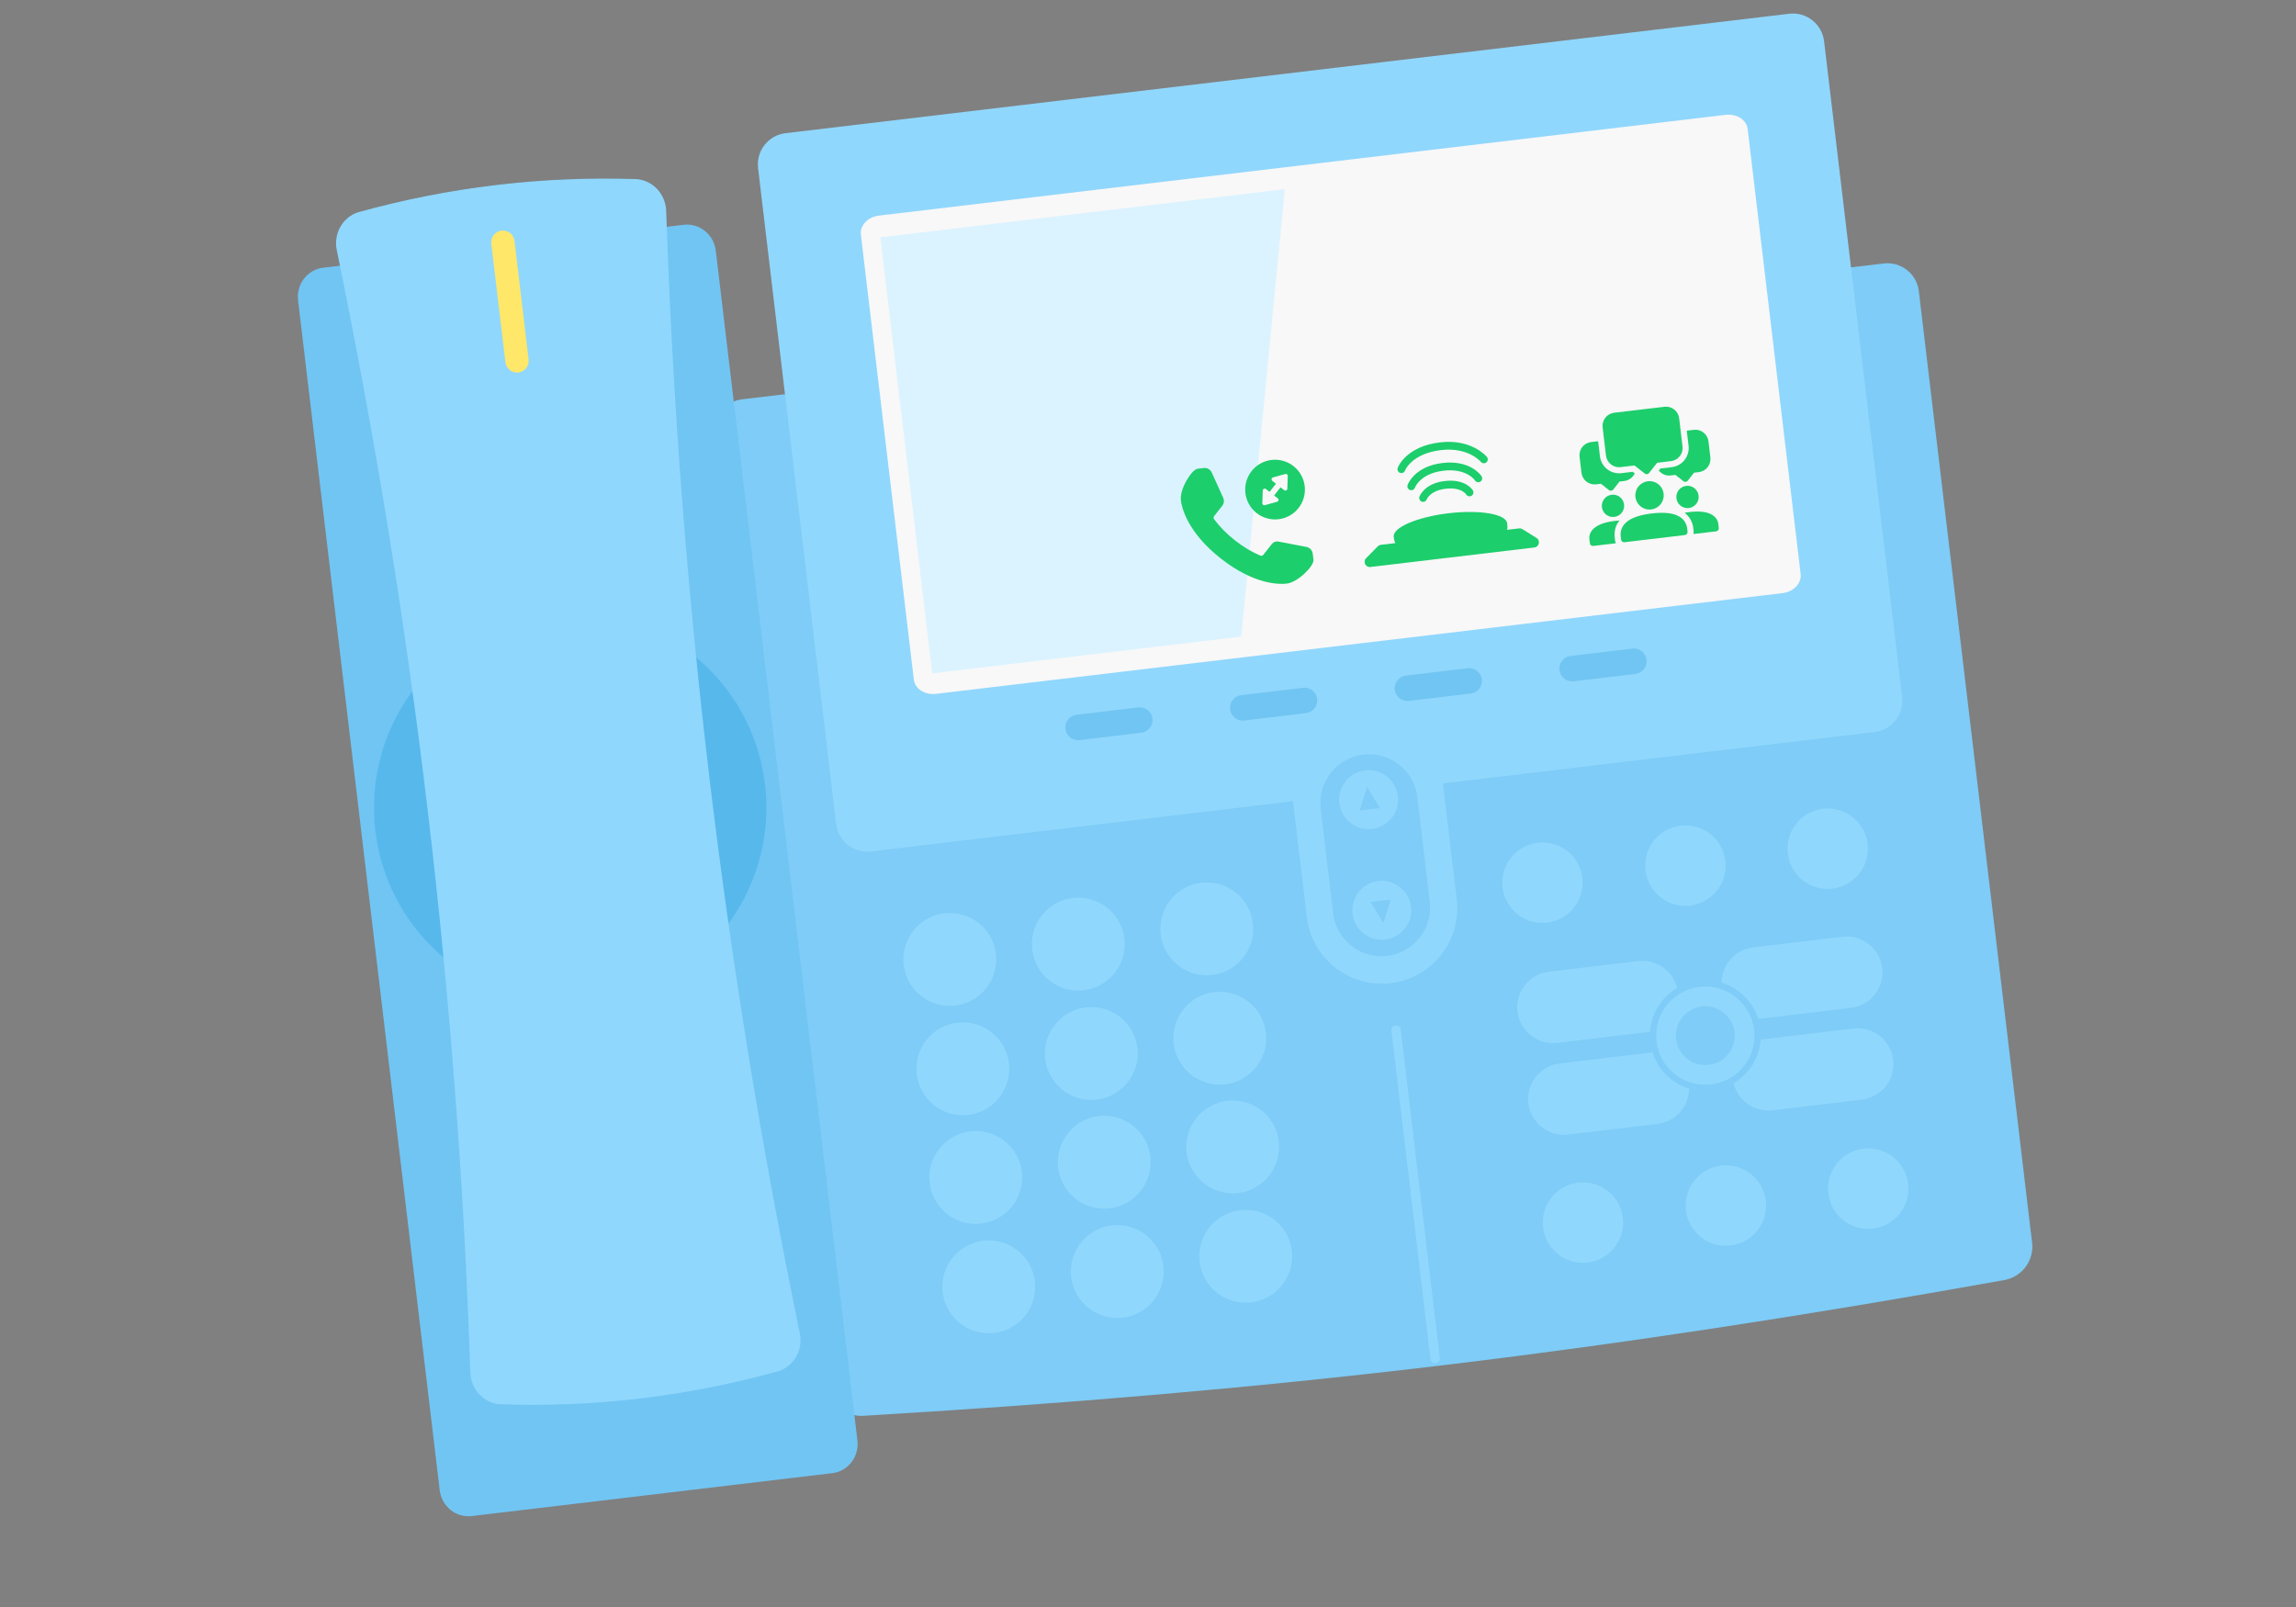 <svg width="330" height="231" viewBox="0 0 330 231" fill="none" xmlns="http://www.w3.org/2000/svg">
<rect x="0" y="0" width="330" height="231" fill="#808080" stroke="none"/>
<g clip-path="url(#clip0_175_1959)">
<g clip-path="url(#clip1_175_1959)">
<path d="M292.082 178.72C292.2 179.924 291.867 181.13 291.147 182.102C290.426 183.075 289.371 183.746 288.184 183.985C229.435 194.508 183.575 199.966 123.997 203.526C122.787 203.573 121.604 203.168 120.675 202.391C119.747 201.615 119.14 200.521 118.972 199.322C113.54 153.679 108.108 108.039 102.677 62.402C102.549 61.221 102.89 60.036 103.625 59.102C104.36 58.168 105.432 57.559 106.61 57.406C165.817 50.359 211.583 44.913 270.79 37.866C271.972 37.739 273.156 38.079 274.09 38.814C275.023 39.549 275.632 40.621 275.785 41.8C281.217 87.44 286.649 133.08 292.082 178.72Z" fill="#7ECCF7"/>
<path d="M206.943 195.19C206.964 195.368 206.914 195.548 206.803 195.689C206.692 195.83 206.529 195.921 206.351 195.942C206.173 195.963 205.993 195.913 205.852 195.802C205.711 195.691 205.62 195.528 205.599 195.35L199.982 148.156C199.961 147.978 200.011 147.798 200.122 147.657C200.233 147.516 200.396 147.425 200.574 147.404C200.752 147.382 200.932 147.433 201.073 147.544C201.214 147.655 201.305 147.818 201.326 147.996L206.943 195.19Z" fill="#90D7FD"/>
<path d="M137.305 144.544C135.994 144.7 134.666 144.464 133.49 143.865C132.313 143.267 131.34 142.333 130.694 141.181C130.048 140.029 129.758 138.712 129.861 137.396C129.964 136.08 130.455 134.823 131.272 133.786C132.088 132.749 133.195 131.977 134.45 131.568C135.705 131.159 137.054 131.132 138.325 131.49C139.596 131.848 140.732 132.574 141.59 133.578C142.448 134.581 142.989 135.817 143.145 137.128C143.352 138.885 142.854 140.653 141.759 142.044C140.664 143.434 139.062 144.333 137.305 144.544V144.544Z" fill="#90D7FD"/>
<path d="M139.176 160.264C137.865 160.42 136.537 160.184 135.36 159.585C134.184 158.986 133.211 158.052 132.565 156.9C131.919 155.749 131.629 154.432 131.732 153.115C131.835 151.799 132.326 150.543 133.143 149.505C133.959 148.468 135.065 147.696 136.321 147.288C137.576 146.879 138.925 146.852 140.196 147.209C141.467 147.567 142.603 148.294 143.461 149.297C144.319 150.301 144.86 151.536 145.016 152.847C145.223 154.605 144.724 156.373 143.63 157.763C142.535 159.153 140.933 160.053 139.176 160.264V160.264Z" fill="#90D7FD"/>
<path d="M141.036 175.888C139.725 176.044 138.397 175.808 137.22 175.21C136.043 174.611 135.07 173.677 134.425 172.525C133.779 171.374 133.489 170.056 133.592 168.74C133.694 167.424 134.185 166.167 135.002 165.13C135.819 164.093 136.925 163.321 138.18 162.912C139.436 162.504 140.784 162.476 142.055 162.834C143.326 163.192 144.462 163.918 145.32 164.922C146.179 165.925 146.72 167.161 146.876 168.472C147.083 170.229 146.584 171.997 145.489 173.388C144.394 174.778 142.793 175.677 141.036 175.888V175.888Z" fill="#90D7FD"/>
<path d="M142.907 191.608C141.595 191.764 140.268 191.528 139.091 190.929C137.914 190.33 136.941 189.396 136.295 188.244C135.65 187.093 135.36 185.776 135.462 184.459C135.565 183.143 136.056 181.887 136.873 180.849C137.69 179.812 138.796 179.04 140.051 178.632C141.307 178.223 142.655 178.196 143.926 178.553C145.197 178.911 146.333 179.638 147.191 180.641C148.049 181.645 148.591 182.88 148.746 184.191C148.953 185.949 148.455 187.717 147.36 189.107C146.265 190.497 144.664 191.397 142.907 191.608V191.608Z" fill="#90D7FD"/>
<path d="M155.771 142.347C154.46 142.503 153.132 142.267 151.955 141.668C150.778 141.069 149.805 140.135 149.16 138.983C148.514 137.832 148.224 136.515 148.327 135.198C148.429 133.882 148.92 132.626 149.737 131.588C150.554 130.551 151.66 129.779 152.915 129.371C154.171 128.962 155.519 128.935 156.79 129.292C158.061 129.65 159.198 130.377 160.056 131.38C160.914 132.384 161.455 133.619 161.611 134.93C161.818 136.688 161.319 138.456 160.224 139.846C159.129 141.236 157.528 142.136 155.771 142.347V142.347Z" fill="#90D7FD"/>
<path d="M157.642 158.066C156.33 158.222 155.003 157.986 153.826 157.387C152.649 156.789 151.676 155.854 151.03 154.703C150.385 153.551 150.095 152.234 150.197 150.918C150.3 149.601 150.791 148.345 151.608 147.308C152.425 146.271 153.531 145.499 154.786 145.09C156.042 144.681 157.39 144.654 158.661 145.012C159.932 145.369 161.068 146.096 161.926 147.099C162.784 148.103 163.325 149.338 163.481 150.649C163.688 152.407 163.19 154.175 162.095 155.565C161 156.956 159.399 157.855 157.642 158.066V158.066Z" fill="#90D7FD"/>
<path d="M159.501 173.691C158.19 173.847 156.862 173.61 155.685 173.012C154.509 172.413 153.536 171.479 152.89 170.327C152.244 169.176 151.954 167.859 152.057 166.542C152.16 165.226 152.651 163.97 153.467 162.932C154.284 161.895 155.39 161.123 156.646 160.714C157.901 160.306 159.25 160.279 160.521 160.636C161.792 160.994 162.928 161.72 163.786 162.724C164.644 163.728 165.185 164.963 165.341 166.274C165.548 168.032 165.049 169.799 163.954 171.19C162.86 172.58 161.258 173.48 159.501 173.691V173.691Z" fill="#90D7FD"/>
<path d="M161.372 189.41C160.061 189.566 158.733 189.33 157.556 188.731C156.379 188.132 155.407 187.198 154.761 186.047C154.115 184.895 153.825 183.578 153.928 182.262C154.031 180.945 154.521 179.689 155.338 178.652C156.155 177.614 157.261 176.843 158.517 176.434C159.772 176.025 161.121 175.998 162.391 176.356C163.662 176.713 164.799 177.44 165.657 178.443C166.515 179.447 167.056 180.682 167.212 181.993C167.419 183.751 166.92 185.519 165.825 186.909C164.731 188.3 163.129 189.199 161.372 189.41V189.41Z" fill="#90D7FD"/>
<path d="M174.236 140.149C172.925 140.305 171.597 140.069 170.42 139.47C169.244 138.871 168.271 137.937 167.625 136.786C166.979 135.634 166.689 134.317 166.792 133.001C166.895 131.684 167.386 130.428 168.202 129.391C169.019 128.353 170.125 127.582 171.381 127.173C172.636 126.764 173.985 126.737 175.256 127.095C176.527 127.452 177.663 128.179 178.521 129.182C179.379 130.186 179.92 131.421 180.076 132.732C180.283 134.49 179.784 136.258 178.69 137.648C177.595 139.039 175.993 139.938 174.236 140.149V140.149Z" fill="#90D7FD"/>
<path d="M176.107 155.868C174.796 156.024 173.468 155.788 172.291 155.189C171.114 154.591 170.142 153.657 169.496 152.505C168.85 151.354 168.56 150.036 168.663 148.72C168.766 147.404 169.257 146.147 170.073 145.11C170.89 144.073 171.996 143.301 173.252 142.892C174.507 142.484 175.856 142.456 177.127 142.814C178.397 143.172 179.534 143.898 180.392 144.902C181.25 145.905 181.791 147.141 181.947 148.452C182.154 150.209 181.655 151.977 180.56 153.368C179.466 154.758 177.864 155.657 176.107 155.868V155.868Z" fill="#90D7FD"/>
<path d="M177.966 171.493C176.655 171.649 175.328 171.413 174.151 170.814C172.974 170.215 172.001 169.281 171.355 168.13C170.709 166.978 170.42 165.661 170.522 164.345C170.625 163.028 171.116 161.772 171.933 160.735C172.75 159.697 173.856 158.926 175.111 158.517C176.367 158.108 177.715 158.081 178.986 158.439C180.257 158.796 181.393 159.523 182.251 160.526C183.109 161.53 183.65 162.765 183.806 164.076C184.013 165.834 183.515 167.602 182.42 168.992C181.325 170.383 179.724 171.282 177.966 171.493V171.493Z" fill="#90D7FD"/>
<path d="M179.837 187.212C178.526 187.368 177.198 187.132 176.022 186.534C174.845 185.935 173.872 185.001 173.226 183.849C172.58 182.698 172.29 181.38 172.393 180.064C172.496 178.748 172.987 177.491 173.804 176.454C174.62 175.417 175.727 174.645 176.982 174.236C178.237 173.828 179.586 173.8 180.857 174.158C182.128 174.516 183.264 175.242 184.122 176.246C184.98 177.249 185.521 178.485 185.677 179.796C185.884 181.553 185.386 183.321 184.291 184.712C183.196 186.102 181.594 187.001 179.837 187.212V187.212Z" fill="#90D7FD"/>
<path d="M114.983 191.786C115.382 194.069 114.147 196.324 111.963 197.079C98.894 200.724 85.342 202.337 71.783 201.861C69.484 201.64 67.753 199.738 67.605 197.425C65.81 143.108 59.376 89.044 48.372 35.823C47.972 33.541 49.209 31.284 51.392 30.529C64.461 26.886 78.013 25.273 91.572 25.747C93.87 25.969 95.602 27.871 95.75 30.184C97.549 84.501 103.984 138.564 114.983 191.786V191.786Z" fill="url(#paint0_linear_175_1959)"/>
<path d="M46.44 38.483L98.278 32.313C99.365 32.184 100.461 32.504 101.324 33.203C102.187 33.902 102.746 34.923 102.879 36.041L123.233 207.056C123.366 208.174 123.062 209.298 122.387 210.18C121.712 211.062 120.722 211.631 119.635 211.76L67.797 217.929C67.259 217.994 66.713 217.948 66.19 217.795C65.668 217.643 65.179 217.386 64.751 217.04C64.324 216.693 63.967 216.265 63.7 215.778C63.433 215.291 63.262 214.755 63.196 214.201L42.843 43.185C42.71 42.068 43.014 40.944 43.689 40.062C44.363 39.18 45.353 38.612 46.44 38.483V38.483Z" fill="#71C5F3"/>
<path d="M85.285 144.107C100.75 142.267 111.795 128.238 109.954 112.772C108.114 97.307 94.085 86.262 78.619 88.103C63.154 89.943 52.109 103.973 53.95 119.438C55.791 134.903 69.82 145.948 85.285 144.107Z" fill="#57B8EC"/>
<path d="M114.983 191.786C115.382 194.069 114.147 196.324 111.963 197.079C98.894 200.724 85.342 202.337 71.783 201.861C69.484 201.64 67.753 199.738 67.605 197.425C65.81 143.108 59.376 89.044 48.372 35.823C47.972 33.541 49.209 31.284 51.392 30.529C64.461 26.886 78.013 25.273 91.572 25.747C93.87 25.969 95.602 27.871 95.75 30.184C97.549 84.501 103.984 138.564 114.983 191.786V191.786Z" fill="#90D7FD"/>
<path d="M257.16 1.976L112.905 19.144C112.316 19.214 111.747 19.399 111.23 19.689C110.713 19.979 110.258 20.368 109.892 20.834C109.525 21.299 109.254 21.832 109.093 22.403C108.933 22.974 108.886 23.57 108.956 24.159L120.177 118.443C120.319 119.632 120.926 120.715 121.867 121.455C122.807 122.196 124.002 122.532 125.191 122.391L185.843 115.173L187.814 131.737C187.97 133.162 188.407 134.542 189.1 135.797C189.792 137.052 190.726 138.158 191.849 139.05C192.971 139.942 194.259 140.603 195.638 140.994C197.017 141.386 198.46 141.5 199.883 141.331C201.307 141.161 202.683 140.711 203.931 140.007C205.18 139.303 206.277 138.358 207.158 137.228C208.04 136.097 208.689 134.803 209.067 133.42C209.446 132.038 209.547 130.594 209.364 129.172L207.392 112.608L269.446 105.223C270.034 105.152 270.603 104.967 271.12 104.677C271.637 104.387 272.092 103.999 272.458 103.533C272.825 103.067 273.096 102.534 273.257 101.964C273.417 101.393 273.464 100.797 273.394 100.208L262.172 5.923C262.031 4.735 261.423 3.652 260.483 2.912C259.543 2.171 258.348 1.835 257.16 1.976Z" fill="#90D7FD"/>
<path d="M199.383 137.401C197.542 137.618 195.69 137.096 194.233 135.949C192.776 134.802 191.834 133.124 191.612 131.284L189.813 116.164C189.616 114.333 190.15 112.5 191.297 111.06C192.444 109.62 194.112 108.691 195.94 108.473C197.768 108.256 199.608 108.768 201.061 109.898C202.514 111.028 203.463 112.685 203.702 114.511L205.501 129.628C205.718 131.469 205.195 133.321 204.048 134.778C202.902 136.234 201.224 137.177 199.383 137.398L199.383 137.401Z" fill="#7ECCF7"/>
<path d="M256.204 85.257L134.512 99.74C133.748 99.83 132.985 99.666 132.391 99.284C131.797 98.901 131.421 98.332 131.346 97.7L123.731 33.717C123.656 33.086 123.888 32.444 124.375 31.933C124.863 31.422 125.566 31.083 126.33 30.991L248.022 16.508C248.787 16.418 249.55 16.582 250.144 16.964C250.737 17.347 251.114 17.916 251.19 18.548L258.805 82.531C258.879 83.162 258.647 83.804 258.159 84.315C257.672 84.826 256.969 85.165 256.204 85.257Z" fill="#F8F8F8"/>
<path d="M165.641 103.291C165.67 103.53 165.651 103.772 165.586 104.004C165.52 104.236 165.41 104.452 165.261 104.641C165.113 104.831 164.928 104.989 164.718 105.107C164.508 105.224 164.277 105.3 164.038 105.328L155.16 106.385C154.921 106.413 154.679 106.394 154.447 106.329C154.215 106.263 153.999 106.153 153.81 106.004C153.621 105.855 153.463 105.67 153.345 105.46C153.228 105.25 153.153 105.019 153.124 104.78V104.78C153.067 104.297 153.204 103.811 153.505 103.429C153.805 103.047 154.246 102.8 154.728 102.743L163.608 101.686C164.091 101.628 164.577 101.765 164.959 102.066C165.34 102.367 165.587 102.807 165.645 103.29L165.641 103.291Z" fill="#71C5F2"/>
<path d="M189.313 100.473C189.341 100.712 189.323 100.955 189.257 101.187C189.192 101.419 189.082 101.635 188.933 101.825C188.784 102.014 188.599 102.172 188.389 102.29C188.179 102.407 187.948 102.483 187.709 102.511L178.832 103.567C178.349 103.624 177.864 103.487 177.483 103.186C177.101 102.885 176.855 102.445 176.798 101.963V101.963C176.741 101.48 176.878 100.994 177.178 100.612C177.479 100.23 177.919 99.983 178.402 99.925L187.279 98.868C187.762 98.811 188.248 98.948 188.63 99.249C189.012 99.55 189.259 99.99 189.317 100.473L189.313 100.473Z" fill="#71C5F2"/>
<path d="M212.985 97.656C213.013 97.895 212.994 98.138 212.929 98.369C212.864 98.601 212.754 98.818 212.605 99.007C212.456 99.197 212.271 99.355 212.061 99.472C211.851 99.59 211.62 99.665 211.38 99.694L202.504 100.75C202.265 100.779 202.022 100.76 201.79 100.695C201.558 100.629 201.342 100.519 201.152 100.37C200.963 100.221 200.805 100.036 200.687 99.826C200.57 99.616 200.494 99.385 200.466 99.146V99.146C200.409 98.663 200.545 98.177 200.846 97.795C201.147 97.413 201.587 97.166 202.07 97.108L210.947 96.052C211.43 95.994 211.916 96.131 212.298 96.432C212.68 96.733 212.927 97.173 212.985 97.656V97.656Z" fill="#71C5F2"/>
<path d="M236.656 94.839C236.685 95.078 236.666 95.32 236.601 95.552C236.536 95.784 236.426 96.001 236.277 96.19C236.128 96.379 235.943 96.537 235.733 96.655C235.523 96.773 235.291 96.848 235.052 96.876L226.175 97.933C225.692 97.99 225.206 97.854 224.823 97.553C224.441 97.252 224.194 96.812 224.137 96.329V96.329C224.08 95.846 224.216 95.36 224.517 94.978C224.818 94.596 225.258 94.349 225.741 94.291L234.619 93.234C235.102 93.177 235.588 93.314 235.97 93.615C236.352 93.916 236.599 94.356 236.656 94.839V94.839Z" fill="#71C5F2"/>
<path d="M200.915 114.447C201.014 115.279 200.864 116.121 200.484 116.868C200.104 117.615 199.511 118.232 198.781 118.642C198.05 119.052 197.214 119.236 196.379 119.17C195.543 119.105 194.746 118.794 194.088 118.276C193.43 117.757 192.94 117.056 192.68 116.259C192.421 115.462 192.404 114.607 192.631 113.8C192.857 112.994 193.318 112.273 193.955 111.728C194.592 111.183 195.376 110.84 196.208 110.741C196.76 110.675 197.32 110.719 197.855 110.87C198.391 111.02 198.892 111.275 199.329 111.619C199.766 111.963 200.131 112.39 200.403 112.875C200.675 113.36 200.849 113.894 200.915 114.447V114.447Z" fill="#90D7FD"/>
<path d="M202.807 130.352C202.906 131.184 202.757 132.026 202.377 132.773C201.997 133.52 201.404 134.137 200.673 134.547C199.943 134.957 199.107 135.141 198.272 135.076C197.436 135.01 196.639 134.699 195.981 134.181C195.323 133.662 194.833 132.961 194.573 132.164C194.314 131.367 194.297 130.512 194.523 129.705C194.75 128.899 195.211 128.178 195.848 127.633C196.485 127.089 197.269 126.745 198.101 126.646C198.653 126.58 199.213 126.624 199.748 126.775C200.284 126.925 200.784 127.18 201.221 127.524C201.659 127.868 202.024 128.295 202.296 128.78C202.568 129.265 202.742 129.799 202.807 130.352V130.352Z" fill="#90D7FD"/>
<path d="M195.425 116.488L196.495 113.13L198.323 116.143L195.425 116.488Z" fill="#7ECCF7"/>
<path d="M199.89 129.31L198.82 132.668L196.992 129.655L199.89 129.31Z" fill="#7ECCF7"/>
<path d="M252.119 148.037C252.284 149.424 252.035 150.829 251.401 152.075C250.768 153.32 249.779 154.35 248.561 155.034C247.342 155.717 245.948 156.024 244.555 155.915C243.162 155.807 241.833 155.288 240.735 154.423C239.637 153.559 238.82 152.389 238.387 151.06C237.954 149.732 237.925 148.304 238.304 146.959C238.682 145.614 239.451 144.412 240.513 143.504C241.575 142.595 242.882 142.022 244.269 141.857C246.13 141.636 248.002 142.163 249.474 143.321C250.946 144.48 251.898 146.176 252.119 148.037Z" fill="#90D7FD"/>
<path d="M249.299 148.372C249.398 149.202 249.249 150.042 248.87 150.787C248.492 151.532 247.9 152.148 247.172 152.557C246.443 152.965 245.609 153.149 244.776 153.084C243.943 153.019 243.148 152.709 242.492 152.192C241.835 151.675 241.346 150.975 241.088 150.181C240.829 149.386 240.812 148.533 241.038 147.728C241.264 146.924 241.724 146.205 242.359 145.662C242.994 145.119 243.776 144.776 244.605 144.677C245.718 144.545 246.837 144.86 247.717 145.553C248.598 146.246 249.167 147.26 249.299 148.372V148.372Z" fill="#7ECCF7"/>
<path d="M238.225 161.566L225.394 163.093C224.037 163.255 222.673 162.871 221.6 162.026C220.526 161.181 219.833 159.944 219.671 158.588C219.51 157.232 219.894 155.867 220.739 154.794C221.584 153.721 222.82 153.028 224.176 152.866L237.492 151.281L237.683 151.77C238.091 152.809 238.713 153.751 239.507 154.536C240.302 155.32 241.252 155.93 242.296 156.325L242.788 156.511L242.729 157.033C242.603 158.187 242.088 159.264 241.27 160.088C240.452 160.911 239.378 161.433 238.225 161.567L238.225 161.566Z" fill="#90D7FD"/>
<path d="M267.603 158.07L254.772 159.597C253.619 159.737 252.453 159.482 251.464 158.874C250.475 158.265 249.723 157.339 249.329 156.246L249.149 155.752L249.584 155.457C250.506 154.827 251.287 154.012 251.875 153.063C252.463 152.114 252.846 151.052 253 149.946L253.07 149.426L266.385 147.842C267.742 147.68 269.106 148.064 270.179 148.909C271.253 149.754 271.946 150.99 272.107 152.347C272.269 153.703 271.885 155.068 271.04 156.141C270.195 157.214 268.959 157.907 267.603 158.069L267.603 158.07Z" fill="#90D7FD"/>
<path d="M266.033 144.879L252.718 146.463L252.527 145.975C252.118 144.936 251.497 143.994 250.702 143.209C249.907 142.425 248.957 141.815 247.913 141.42L247.42 141.234L247.48 140.711C247.607 139.557 248.121 138.48 248.94 137.656C249.758 136.833 250.832 136.311 251.985 136.178L264.815 134.651C266.171 134.489 267.536 134.873 268.609 135.718C269.682 136.563 270.376 137.799 270.537 139.156C270.699 140.512 270.315 141.877 269.47 142.95C268.625 144.023 267.389 144.716 266.032 144.878L266.033 144.879Z" fill="#90D7FD"/>
<path d="M237.139 148.317L223.824 149.902C222.467 150.064 221.103 149.68 220.03 148.835C218.956 147.99 218.263 146.753 218.102 145.397C217.94 144.041 218.324 142.676 219.169 141.603C220.014 140.53 221.25 139.836 222.606 139.675L235.438 138.148C236.59 138.008 237.756 138.263 238.744 138.871C239.733 139.479 240.486 140.405 240.88 141.497L241.06 141.992L240.626 142.288C239.704 142.917 238.923 143.733 238.335 144.682C237.746 145.631 237.363 146.693 237.21 147.799L237.139 148.318L237.139 148.317Z" fill="#90D7FD"/>
<path d="M228.194 181.482C227.059 181.617 225.909 181.413 224.889 180.894C223.87 180.375 223.028 179.566 222.468 178.569C221.909 177.571 221.658 176.431 221.747 175.29C221.836 174.15 222.261 173.062 222.968 172.164C223.676 171.265 224.634 170.597 225.721 170.243C226.809 169.889 227.977 169.865 229.078 170.175C230.178 170.485 231.163 171.114 231.906 171.983C232.649 172.853 233.118 173.923 233.253 175.058C233.432 176.581 233 178.112 232.052 179.316C231.104 180.52 229.716 181.299 228.194 181.482V181.482Z" fill="#90D7FD"/>
<path d="M222.379 132.62C221.243 132.755 220.093 132.55 219.074 132.031C218.055 131.513 217.212 130.704 216.653 129.706C216.093 128.709 215.842 127.568 215.931 126.428C216.02 125.288 216.446 124.2 217.153 123.301C217.861 122.403 218.819 121.734 219.906 121.38C220.993 121.026 222.161 121.003 223.262 121.313C224.363 121.622 225.347 122.252 226.09 123.121C226.833 123.99 227.302 125.06 227.437 126.196C227.617 127.718 227.185 129.249 226.236 130.454C225.288 131.658 223.901 132.437 222.379 132.62V132.62Z" fill="#90D7FD"/>
<path d="M248.743 179.036C247.608 179.171 246.457 178.967 245.438 178.448C244.419 177.93 243.576 177.121 243.017 176.123C242.457 175.126 242.206 173.985 242.295 172.845C242.385 171.705 242.81 170.617 243.517 169.718C244.225 168.82 245.183 168.151 246.27 167.797C247.358 167.443 248.525 167.42 249.626 167.729C250.727 168.039 251.711 168.669 252.454 169.538C253.198 170.407 253.666 171.477 253.801 172.613C253.981 174.135 253.549 175.666 252.601 176.87C251.652 178.075 250.265 178.854 248.743 179.036V179.036Z" fill="#90D7FD"/>
<path d="M242.928 130.174C241.792 130.309 240.642 130.104 239.623 129.586C238.603 129.067 237.761 128.258 237.201 127.261C236.642 126.263 236.391 125.122 236.48 123.982C236.569 122.842 236.994 121.754 237.702 120.856C238.409 119.957 239.367 119.289 240.455 118.935C241.542 118.581 242.71 118.557 243.811 118.867C244.912 119.177 245.896 119.806 246.639 120.675C247.382 121.544 247.851 122.615 247.986 123.75C248.165 125.272 247.733 126.804 246.785 128.008C245.837 129.212 244.449 129.991 242.928 130.174V130.174Z" fill="#90D7FD"/>
<path d="M269.197 176.602C268.061 176.737 266.911 176.532 265.892 176.014C264.873 175.495 264.03 174.686 263.471 173.689C262.911 172.691 262.66 171.55 262.749 170.41C262.838 169.27 263.264 168.182 263.971 167.284C264.679 166.385 265.637 165.717 266.724 165.363C267.811 165.009 268.979 164.985 270.08 165.295C271.181 165.605 272.165 166.234 272.908 167.103C273.651 167.973 274.12 169.043 274.255 170.178C274.434 171.7 274.003 173.232 273.054 174.436C272.106 175.64 270.719 176.419 269.197 176.602V176.602Z" fill="#90D7FD"/>
<path d="M263.382 127.74C262.246 127.875 261.096 127.67 260.077 127.152C259.057 126.633 258.215 125.824 257.655 124.826C257.096 123.829 256.845 122.688 256.934 121.548C257.023 120.408 257.448 119.32 258.156 118.421C258.863 117.523 259.821 116.854 260.909 116.5C261.996 116.146 263.164 116.123 264.265 116.433C265.366 116.743 266.35 117.372 267.093 118.241C267.836 119.11 268.305 120.18 268.44 121.316C268.619 122.838 268.187 124.369 267.239 125.574C266.291 126.778 264.904 127.557 263.382 127.74V127.74Z" fill="#90D7FD"/>
<path d="M74.507 53.546C74.065 53.598 73.62 53.472 73.27 53.197C72.92 52.922 72.694 52.519 72.641 52.077L70.606 34.978C70.564 34.541 70.695 34.105 70.971 33.764C71.246 33.422 71.644 33.202 72.08 33.15C72.516 33.099 72.954 33.219 73.302 33.486C73.65 33.754 73.879 34.146 73.942 34.581L75.977 51.68C76.029 52.122 75.903 52.567 75.627 52.917C75.352 53.266 74.949 53.493 74.507 53.546V53.546Z" fill="#FFE769"/>
<path d="M126.529 34.108L184.674 27.187L178.403 91.509L133.99 96.795L126.529 34.108Z" fill="#DBF3FF"/>
<g clip-path="url(#clip2_175_1959)">
<path d="M237.394 73.809C239.1 73.606 240.352 73.732 241.204 74.164C241.985 74.56 242.403 75.199 242.498 75.991L242.549 76.425C242.563 76.54 242.53 76.656 242.459 76.747C242.387 76.838 242.282 76.897 242.167 76.911L233.482 77.945C233.367 77.958 233.251 77.926 233.16 77.854C233.069 77.782 233.01 77.677 232.996 77.562L232.944 77.128C232.85 76.336 233.109 75.615 233.773 75.048C234.5 74.429 235.687 74.012 237.394 73.809Z" fill="#1DCE6C"/>
<path d="M242.801 73.606C244.098 73.451 245.101 73.543 245.81 73.861C246.492 74.167 246.893 74.685 246.968 75.312L247.036 75.891C247.05 76.006 247.018 76.122 246.946 76.213C246.874 76.304 246.769 76.363 246.654 76.377L243.395 76.765C243.427 76.619 243.435 76.47 243.418 76.322L243.366 75.887C243.319 75.458 243.184 75.044 242.97 74.669C242.756 74.294 242.467 73.967 242.122 73.708C242.641 73.624 242.415 73.656 242.801 73.606Z" fill="#1DCE6C"/>
<path d="M232.09 74.881C232.476 74.839 232.25 74.862 232.774 74.821C232.188 75.514 231.995 76.333 232.076 77.231L232.128 77.665C232.146 77.813 232.189 77.957 232.254 78.091L228.995 78.479C228.88 78.492 228.764 78.46 228.673 78.388C228.582 78.316 228.523 78.211 228.509 78.096L228.44 77.517C228.366 76.89 228.634 76.293 229.224 75.835C229.839 75.359 230.792 75.035 232.09 74.881Z" fill="#1DCE6C"/>
<path d="M242.353 69.843C242.668 69.805 242.987 69.862 243.27 70.006C243.552 70.15 243.786 70.374 243.941 70.65C244.096 70.927 244.166 71.243 244.141 71.56C244.116 71.876 243.999 72.177 243.802 72.427C243.606 72.676 243.341 72.861 243.039 72.959C242.737 73.058 242.414 73.064 242.108 72.978C241.803 72.892 241.53 72.718 241.324 72.477C241.118 72.236 240.988 71.939 240.95 71.624C240.9 71.202 241.02 70.777 241.283 70.443C241.546 70.109 241.931 69.893 242.353 69.843V69.843Z" fill="#1DCE6C"/>
<path d="M231.642 71.117C231.957 71.08 232.276 71.137 232.558 71.28C232.841 71.424 233.075 71.649 233.23 71.925C233.385 72.202 233.455 72.518 233.43 72.834C233.405 73.15 233.287 73.452 233.091 73.701C232.895 73.951 232.629 74.136 232.328 74.234C232.026 74.332 231.702 74.339 231.397 74.253C231.092 74.167 230.819 73.993 230.613 73.752C230.407 73.511 230.277 73.214 230.239 72.899C230.189 72.477 230.308 72.052 230.572 71.718C230.835 71.384 231.22 71.168 231.642 71.117V71.117Z" fill="#1DCE6C"/>
<path d="M236.842 69.177C237.243 69.13 237.649 69.202 238.009 69.385C238.369 69.568 238.666 69.853 238.864 70.206C239.061 70.558 239.15 70.96 239.118 71.363C239.087 71.765 238.937 72.149 238.687 72.466C238.437 72.783 238.099 73.019 237.716 73.144C237.332 73.269 236.92 73.278 236.531 73.168C236.142 73.059 235.795 72.837 235.533 72.53C235.27 72.223 235.105 71.846 235.057 71.445C234.993 70.907 235.145 70.367 235.48 69.941C235.815 69.516 236.305 69.241 236.842 69.177Z" fill="#1DCE6C"/>
<path d="M243.449 61.785C243.948 61.726 244.45 61.867 244.845 62.178C245.24 62.489 245.495 62.944 245.555 63.443L245.83 65.759C245.89 66.258 245.749 66.76 245.438 67.155C245.127 67.55 244.672 67.805 244.173 67.865L243.484 67.947L242.576 69.1C242.504 69.191 242.399 69.25 242.284 69.263C242.169 69.277 242.053 69.245 241.962 69.173L240.808 68.265L240.12 68.347C239.429 68.421 238.857 68.158 238.41 67.641L238.64 67.349L240.272 67.154C241.001 67.068 241.666 66.695 242.12 66.118C242.575 65.54 242.781 64.806 242.694 64.077L242.436 61.906L243.449 61.785Z" fill="#1DCE6C"/>
<path d="M229.698 63.422L229.957 65.593C230.044 66.322 230.417 66.987 230.994 67.442C231.571 67.896 232.305 68.103 233.034 68.016L234.666 67.822L234.958 68.052C234.82 68.344 234.61 68.596 234.349 68.786C234.087 68.976 233.782 69.098 233.462 69.139L232.773 69.221L231.865 70.374C231.793 70.466 231.688 70.524 231.573 70.538C231.458 70.552 231.342 70.519 231.251 70.448L230.097 69.54L229.409 69.622C228.91 69.681 228.408 69.54 228.013 69.229C227.618 68.918 227.363 68.463 227.303 67.964L227.028 65.648C226.968 65.149 227.109 64.647 227.42 64.252C227.731 63.857 228.186 63.602 228.685 63.542L229.698 63.422Z" fill="#1DCE6C"/>
<path d="M239.238 58.47C239.737 58.41 240.239 58.552 240.634 58.863C241.029 59.173 241.284 59.629 241.344 60.128L241.826 64.18C241.885 64.68 241.744 65.182 241.433 65.576C241.122 65.971 240.667 66.227 240.168 66.286L238.177 66.523L237.014 68C236.942 68.091 236.837 68.15 236.722 68.164C236.607 68.177 236.491 68.145 236.4 68.073L234.922 66.91L232.931 67.147C232.432 67.207 231.93 67.066 231.535 66.755C231.14 66.444 230.885 65.989 230.825 65.49L230.343 61.437C230.284 60.938 230.425 60.435 230.736 60.041C231.047 59.646 231.502 59.391 232.001 59.331L239.238 58.47Z" fill="#1DCE6C"/>
</g>
<path d="M187.777 78.62L183.717 77.844C183.549 77.813 183.376 77.828 183.216 77.888C183.056 77.948 182.916 78.051 182.81 78.185L181.576 79.752C181.526 79.817 181.455 79.864 181.375 79.884C181.295 79.904 181.211 79.898 181.135 79.865C179.829 79.297 178.604 78.558 177.491 77.668C176.365 76.796 175.359 75.778 174.501 74.642C174.451 74.576 174.425 74.496 174.426 74.413C174.427 74.331 174.456 74.251 174.507 74.186L175.672 72.706C175.797 72.546 175.875 72.355 175.9 72.153C175.924 71.952 175.893 71.748 175.81 71.562L174.153 67.9C174.054 67.693 173.893 67.522 173.693 67.409C173.492 67.296 173.262 67.248 173.033 67.271L172.137 67.377C171.292 67.478 169.53 70.266 169.727 71.918C169.846 72.915 170.609 76.458 175.461 80.277C180.312 84.097 183.943 84.01 184.936 83.892C186.589 83.695 188.874 81.33 188.784 80.48L188.678 79.587C188.65 79.351 188.548 79.13 188.386 78.957C188.224 78.782 188.011 78.665 187.777 78.62V78.62Z" fill="#1DCE6C"/>
<path fill-rule="evenodd" clip-rule="evenodd" d="M182.753 66.114C181.91 66.214 181.116 66.562 180.471 67.114C179.826 67.665 179.359 68.396 179.129 69.213C178.899 70.03 178.917 70.897 179.18 71.704C179.442 72.511 179.939 73.222 180.605 73.747C181.272 74.272 182.08 74.587 182.926 74.653C183.772 74.719 184.619 74.533 185.359 74.118C186.1 73.703 186.7 73.077 187.085 72.321C187.47 71.564 187.622 70.711 187.521 69.868C187.387 68.738 186.809 67.707 185.915 67.003C185.02 66.299 183.883 65.979 182.753 66.114ZM184.05 70.048L184.571 70.456C184.6 70.48 184.632 70.498 184.668 70.509C184.703 70.52 184.74 70.524 184.777 70.52C184.807 70.517 184.835 70.509 184.862 70.496C184.909 70.475 184.95 70.441 184.979 70.397C185.008 70.354 185.025 70.304 185.027 70.252L185.09 68.417C185.092 68.373 185.084 68.329 185.065 68.288C185.047 68.248 185.019 68.213 184.984 68.185C184.949 68.158 184.908 68.139 184.864 68.131C184.821 68.122 184.776 68.124 184.733 68.137L182.962 68.629C182.912 68.642 182.867 68.67 182.832 68.707C182.797 68.745 182.773 68.792 182.763 68.843C182.752 68.893 182.756 68.945 182.774 68.994C182.792 69.042 182.823 69.085 182.863 69.117L183.393 69.531L182.469 70.704L181.948 70.295C181.908 70.264 181.861 70.244 181.81 70.238C181.76 70.232 181.709 70.24 181.663 70.26C181.615 70.281 181.574 70.314 181.544 70.356C181.513 70.398 181.496 70.448 181.493 70.5L181.43 72.336C181.428 72.38 181.437 72.423 181.456 72.463C181.475 72.502 181.502 72.537 181.537 72.564C181.566 72.587 181.599 72.604 181.635 72.614C181.671 72.624 181.708 72.627 181.745 72.622L181.787 72.617L183.559 72.125C183.609 72.111 183.654 72.084 183.689 72.046C183.724 72.008 183.748 71.961 183.758 71.91C183.767 71.86 183.763 71.809 183.745 71.761C183.727 71.714 183.697 71.672 183.657 71.641L183.127 71.221L184.05 70.048Z" fill="#1DCE6C"/>
<path d="M216.623 75.217C216.781 76.548 216.91 77.626 208.758 78.596C200.606 79.566 200.477 78.488 200.319 77.158C200.161 75.828 203.682 74.315 208.184 73.779C212.687 73.243 216.465 73.887 216.623 75.217Z" fill="#1DCE6C"/>
<path d="M211.211 70.788C211.211 70.788 210.409 69.38 207.699 69.703C205.094 70.013 204.541 71.582 204.541 71.582" stroke="#1DCE6C" stroke-width="1.119" stroke-linecap="round"/>
<path d="M212.472 68.759C212.472 68.759 211.124 66.665 207.391 67.109C203.657 67.553 202.838 69.906 202.838 69.906" stroke="#1DCE6C" stroke-width="1.119" stroke-linecap="round"/>
<path d="M213.275 66.033C213.275 66.033 211.307 63.637 207.038 64.145C202.413 64.695 201.418 67.444 201.418 67.444" stroke="#1DCE6C" stroke-width="1.119" stroke-linecap="round"/>
<path d="M198.022 78.535C198.141 78.415 198.298 78.338 198.466 78.318L218.326 75.954C218.494 75.934 218.664 75.972 218.808 76.061L220.837 77.323C221.437 77.696 221.232 78.615 220.532 78.698L196.966 81.503C196.265 81.586 195.851 80.741 196.346 80.238L198.022 78.535Z" fill="#1DCE6C"/>
</g>
</g>
<defs>
<linearGradient id="paint0_linear_175_1959" x1="72.267" y1="34.73" x2="91.324" y2="194.847" gradientUnits="userSpaceOnUse">
<stop stop-color="#6A686B"/>
<stop offset="1" stop-color="#414042"/>
</linearGradient>
<clipPath id="clip0_175_1959">
<rect y="0.432" width="330" height="230" rx="10" fill="white"/>
</clipPath>
<clipPath id="clip1_175_1959">
<rect width="231.475" height="234.697" fill="white" transform="translate(41 27.702) rotate(-6.787)"/>
</clipPath>
<clipPath id="clip2_175_1959">
<rect width="18.658" height="18.658" fill="white" transform="translate(226.356 60.003) rotate(-6.787)"/>
</clipPath>
</defs>
</svg>
